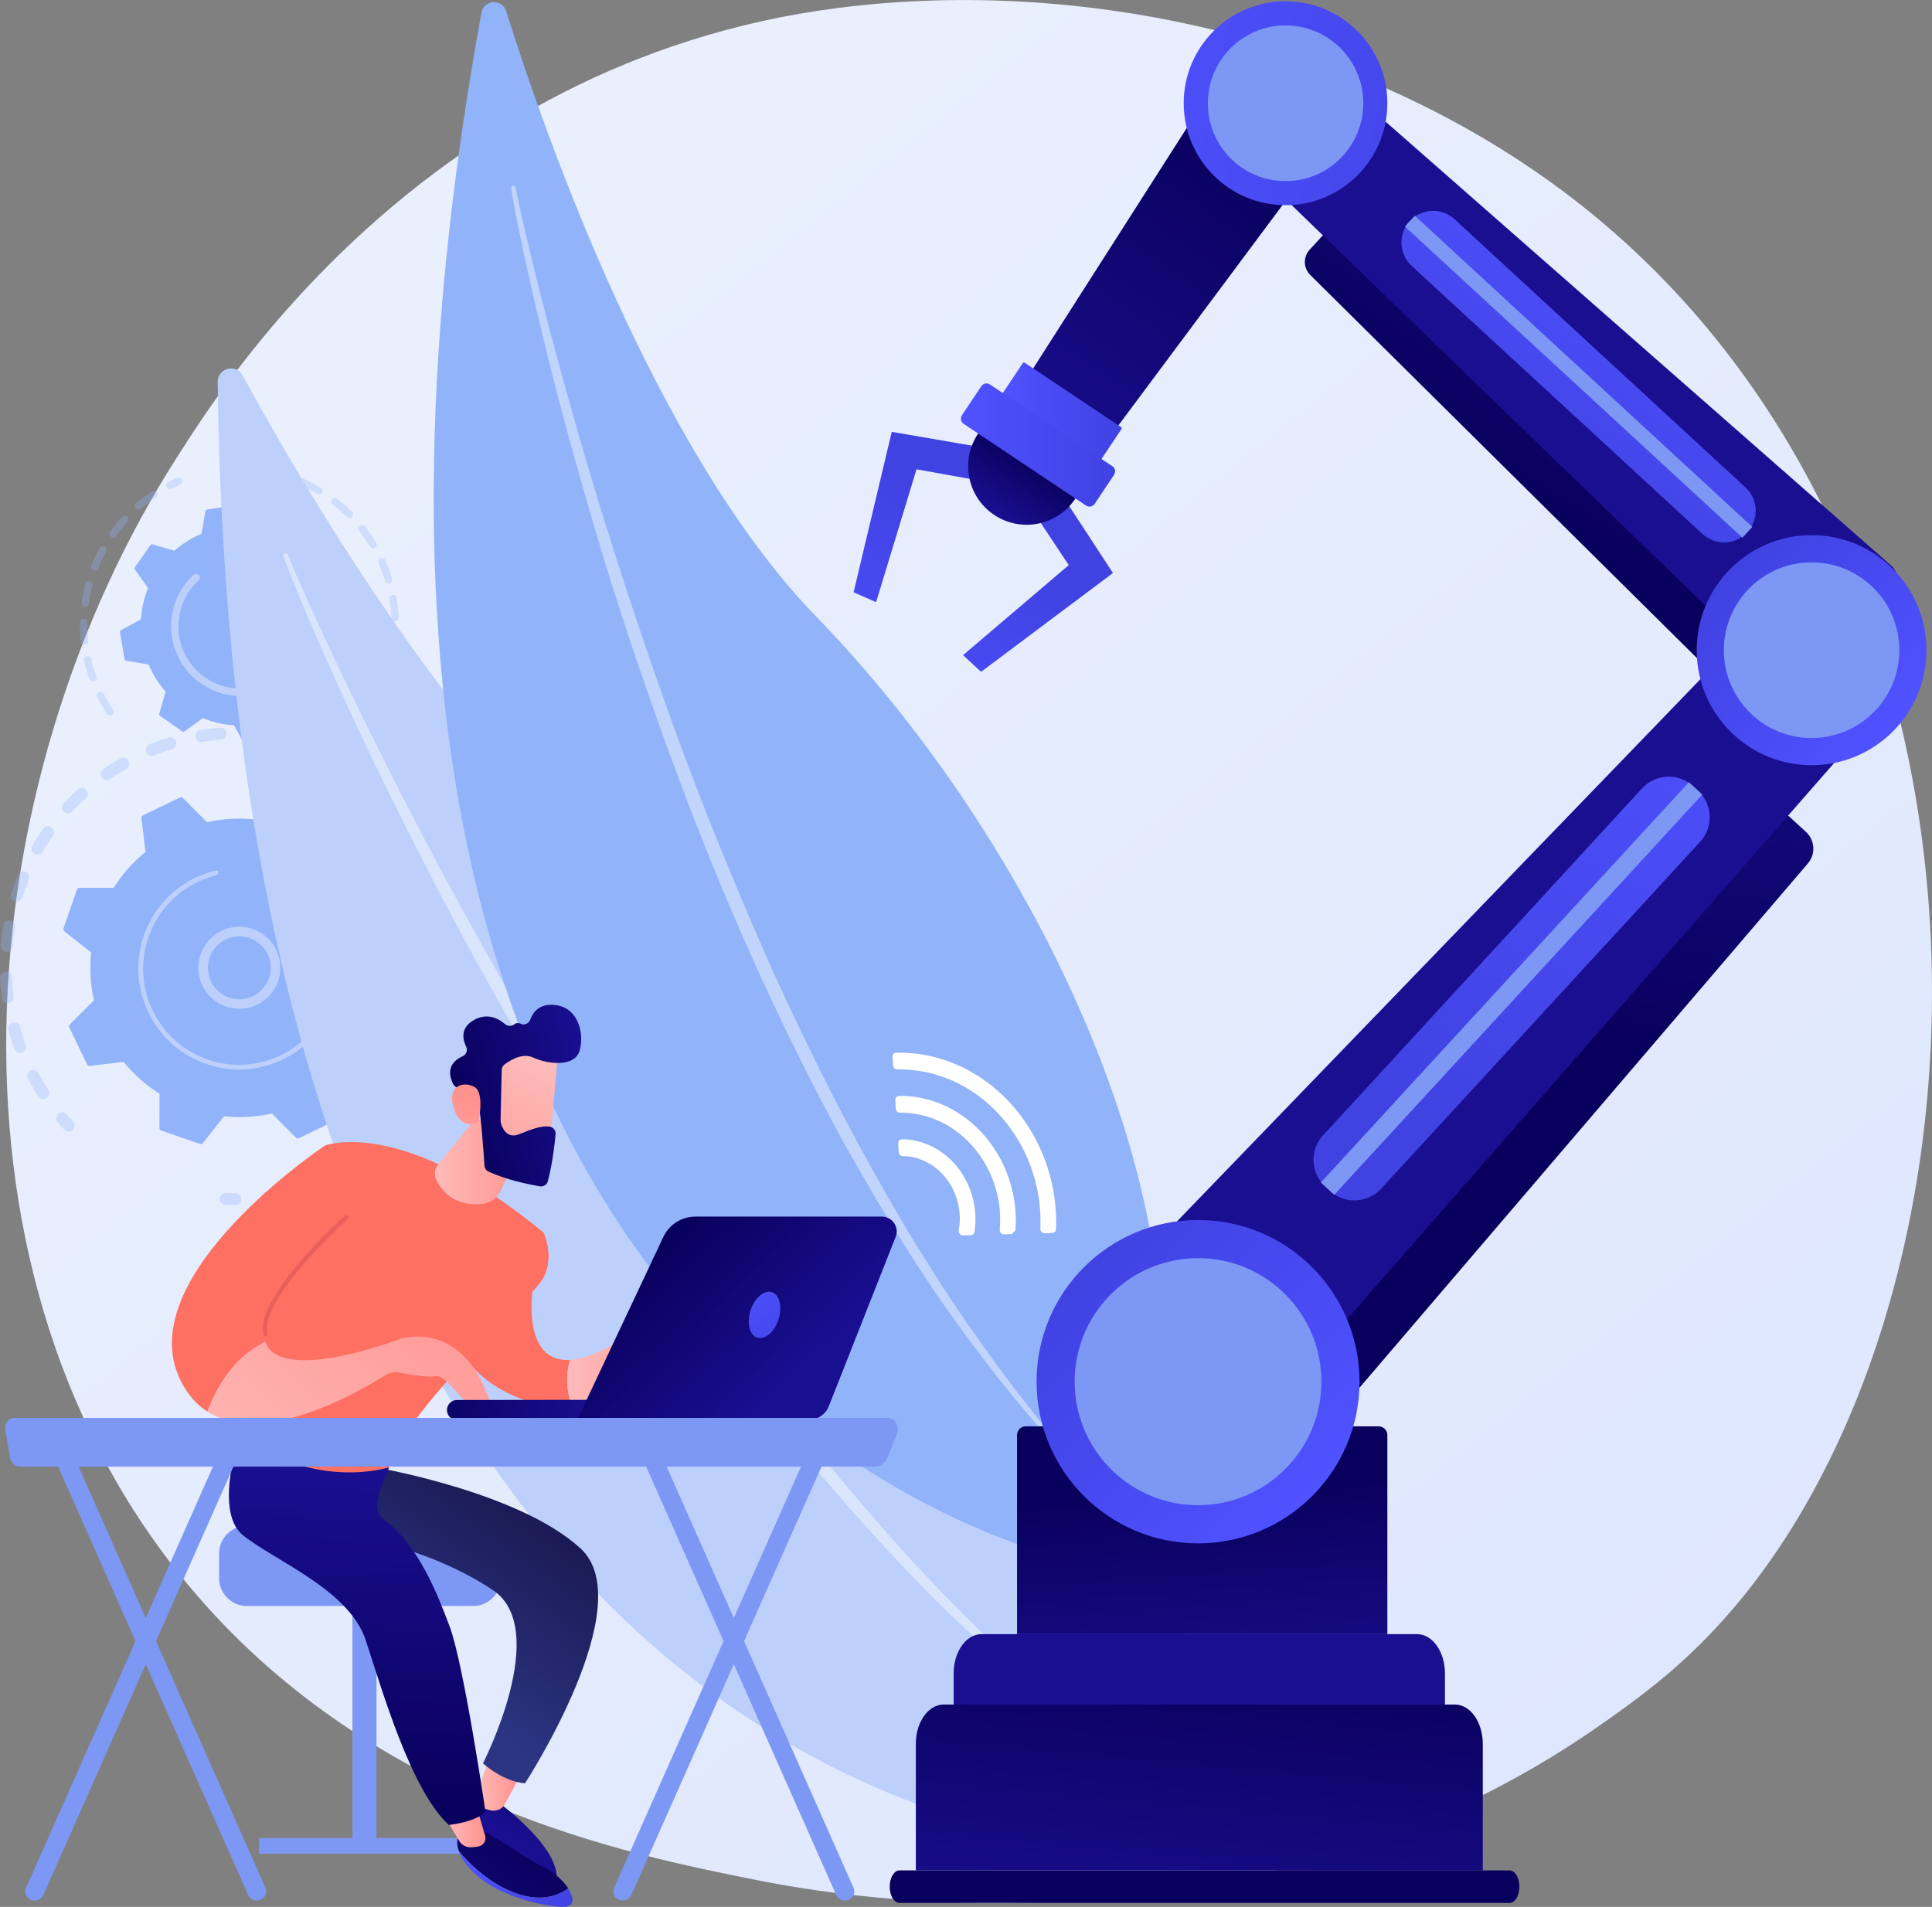 <svg width="311" height="307" viewBox="0 0 311 307" fill="none" xmlns="http://www.w3.org/2000/svg">
<rect x="0" y="0" width="311" height="307" fill="#808080" stroke="none"/>
<g clip-path="url(#clip0_529_1153)">
<path d="M275.064 263.307C268.702 269.897 262.68 274.151 257.917 277.506C201.975 316.988 135.785 305.487 121.726 302.669C100.955 298.514 60.803 290.499 31.765 256.904C-12.154 206.107 -5.31 126.045 28.754 73.209C34.984 63.538 67.898 9.89 134.8 1.294C175.291 -3.914 222.484 6.59 256.668 34.757C328.41 93.887 323.307 213.343 275.064 263.307Z" fill="url(#paint0_linear_529_1153)"/>
<g opacity="0.3">
<path d="M67.57 131.802C67.986 131.55 68.533 131.637 68.84 132.032C69.508 132.898 70.143 133.797 70.723 134.718C71.008 135.168 70.877 135.76 70.439 136.045L70.428 136.056C69.979 136.33 69.398 136.199 69.114 135.76C68.555 134.883 67.953 134.028 67.318 133.205C66.99 132.789 67.077 132.175 67.493 131.857C67.515 131.835 67.537 131.813 67.57 131.802ZM71.906 138.984C71.939 138.962 71.972 138.951 72.004 138.929C72.486 138.709 73.055 138.918 73.285 139.4C73.745 140.387 74.161 141.418 74.534 142.437C74.72 142.942 74.457 143.49 73.953 143.676C73.45 143.863 72.902 143.6 72.716 143.095C72.366 142.119 71.961 141.155 71.523 140.212C71.337 139.762 71.501 139.236 71.906 138.984ZM74.567 146.944C74.654 146.889 74.764 146.845 74.873 146.823C75.388 146.713 75.902 147.042 76.012 147.569C76.242 148.632 76.417 149.729 76.559 150.814C76.625 151.34 76.253 151.823 75.727 151.889C75.202 151.954 74.72 151.582 74.654 151.055C74.523 150.025 74.359 148.994 74.139 147.974C74.041 147.558 74.227 147.152 74.567 146.944ZM75.377 155.298C75.53 155.211 75.705 155.156 75.891 155.156C76.428 155.167 76.844 155.605 76.833 156.132C76.811 157.228 76.746 158.325 76.636 159.41C76.581 159.936 76.111 160.32 75.585 160.276C75.059 160.221 74.676 159.75 74.72 159.224C74.829 158.193 74.884 157.14 74.906 156.11C74.917 155.77 75.103 155.463 75.377 155.298ZM74.304 163.631C74.512 163.5 74.775 163.456 75.037 163.511C75.552 163.642 75.87 164.158 75.738 164.673C75.475 165.725 75.169 166.789 74.829 167.831C74.665 168.335 74.118 168.609 73.614 168.434C73.11 168.269 72.837 167.721 73.012 167.217C73.34 166.23 73.636 165.221 73.877 164.223C73.931 163.96 74.096 163.752 74.304 163.631ZM71.413 171.515C71.687 171.35 72.037 171.317 72.344 171.471C72.815 171.712 73.012 172.282 72.771 172.765C72.289 173.74 71.752 174.705 71.183 175.637C70.909 176.087 70.318 176.24 69.858 175.955C69.409 175.681 69.256 175.089 69.541 174.628C70.077 173.74 70.592 172.819 71.052 171.898C71.139 171.734 71.271 171.602 71.413 171.515ZM42.583 191.963C42.692 191.897 42.824 191.842 42.966 191.831C43.995 191.7 45.025 191.524 46.043 191.305C46.558 191.196 47.072 191.524 47.182 192.04C47.291 192.555 46.963 193.07 46.448 193.18C45.386 193.41 44.291 193.597 43.207 193.728C42.681 193.794 42.2 193.421 42.134 192.895C42.079 192.522 42.265 192.16 42.583 191.963ZM66.858 178.554C67.198 178.345 67.647 178.367 67.975 178.63C68.391 178.97 68.446 179.573 68.106 179.99C67.416 180.834 66.683 181.657 65.916 182.435C65.544 182.819 64.931 182.819 64.559 182.457C64.175 182.084 64.175 181.47 64.537 181.097C65.26 180.352 65.96 179.573 66.617 178.773C66.694 178.674 66.77 178.608 66.858 178.554ZM50.729 189.989C50.784 189.957 50.839 189.924 50.905 189.902C51.879 189.551 52.843 189.145 53.784 188.707C54.266 188.487 54.836 188.696 55.065 189.178C55.284 189.66 55.087 190.231 54.595 190.461C53.609 190.921 52.591 191.349 51.562 191.722C51.058 191.908 50.51 191.645 50.324 191.152C50.171 190.702 50.346 190.22 50.729 189.989ZM60.847 184.398C61.263 184.145 61.81 184.233 62.117 184.628C62.445 185.045 62.369 185.659 61.942 185.976C61.077 186.645 60.179 187.281 59.259 187.873C59.248 187.873 59.248 187.884 59.237 187.884C58.788 188.158 58.208 188.027 57.923 187.588C57.639 187.139 57.759 186.547 58.208 186.262C59.084 185.702 59.938 185.088 60.748 184.463C60.792 184.431 60.814 184.409 60.847 184.398Z" fill="#91B3FA"/>
<path d="M35.827 192.204C35.991 192.106 36.177 192.051 36.385 192.062C36.878 192.095 37.382 192.106 37.886 192.117C38.422 192.127 38.838 192.566 38.838 193.092C38.827 193.63 38.389 194.046 37.864 194.046C37.338 194.035 36.812 194.024 36.287 193.991C35.761 193.959 35.345 193.509 35.378 192.972C35.389 192.643 35.564 192.358 35.827 192.204Z" fill="#91B3FA"/>
</g>
<g opacity="0.3">
<path d="M9.504 179.222C9.898 178.981 10.424 179.047 10.741 179.42C11.07 179.793 11.398 180.176 11.738 180.538C12.099 180.922 12.077 181.536 11.694 181.898C11.3 182.26 10.698 182.238 10.336 181.854C9.975 181.47 9.625 181.075 9.285 180.681C8.935 180.275 8.989 179.672 9.384 179.321C9.417 179.288 9.46 179.255 9.504 179.222Z" fill="#91B3FA"/>
<path d="M18.22 122.789C18.592 122.559 18.976 122.329 19.37 122.11C19.83 121.846 20.421 122.011 20.684 122.471C20.947 122.932 20.782 123.524 20.322 123.787C19.424 124.302 18.559 124.84 17.716 125.421C17.278 125.717 16.676 125.607 16.381 125.169C16.085 124.73 16.194 124.127 16.632 123.831C17.158 123.469 17.683 123.118 18.22 122.789ZM23.947 119.895C23.991 119.862 24.045 119.84 24.089 119.818C25.085 119.412 26.115 119.05 27.133 118.743C27.637 118.59 28.184 118.875 28.337 119.379C28.491 119.884 28.206 120.432 27.702 120.585C26.728 120.882 25.753 121.232 24.812 121.616C24.319 121.813 23.761 121.572 23.564 121.079C23.388 120.629 23.552 120.136 23.947 119.895ZM12.669 126.967C13.052 126.725 13.566 126.791 13.884 127.142C14.245 127.537 14.213 128.151 13.818 128.502C13.063 129.181 12.329 129.916 11.639 130.662C11.278 131.056 10.665 131.078 10.282 130.716C9.887 130.355 9.866 129.741 10.227 129.357C10.96 128.567 11.727 127.8 12.526 127.087C12.57 127.032 12.614 127 12.669 126.967ZM31.896 117.68C32.006 117.614 32.115 117.57 32.246 117.548C33.309 117.373 34.382 117.252 35.455 117.165C35.98 117.121 36.451 117.526 36.484 118.053C36.528 118.579 36.133 119.05 35.597 119.083C34.579 119.16 33.56 119.281 32.553 119.445C32.028 119.533 31.535 119.171 31.447 118.645C31.392 118.25 31.578 117.877 31.896 117.68ZM7.216 133.162C7.533 132.964 7.949 132.964 8.278 133.194C8.716 133.501 8.814 134.104 8.519 134.532C7.938 135.365 7.38 136.232 6.865 137.12C6.603 137.58 6.011 137.734 5.551 137.47C5.092 137.207 4.938 136.615 5.201 136.155C5.738 135.223 6.329 134.313 6.942 133.436C7.008 133.315 7.106 133.227 7.216 133.162ZM3.252 140.409C3.504 140.255 3.832 140.212 4.128 140.343C4.621 140.551 4.851 141.111 4.654 141.604C4.27 142.547 3.909 143.523 3.602 144.488C3.438 144.992 2.902 145.277 2.398 145.113C1.894 144.948 1.61 144.411 1.774 143.907C2.102 142.887 2.475 141.867 2.88 140.869C2.956 140.661 3.088 140.508 3.252 140.409ZM0.964 148.336C1.161 148.215 1.391 148.161 1.632 148.205C2.157 148.292 2.507 148.797 2.42 149.323C2.245 150.332 2.113 151.351 2.026 152.371C1.982 152.897 1.511 153.292 0.985 153.248C0.46 153.204 0.066 152.733 0.11 152.206C0.208 151.143 0.339 150.057 0.526 149.005C0.569 148.709 0.734 148.479 0.964 148.336ZM0.46 156.581C0.591 156.494 0.745 156.45 0.92 156.439C1.445 156.417 1.905 156.822 1.927 157.349C1.982 158.368 2.07 159.399 2.201 160.408C2.267 160.934 1.905 161.416 1.38 161.493C0.854 161.559 0.372 161.197 0.296 160.671C0.153 159.607 0.055 158.522 3.45345e-05 157.447C-0.022 157.086 0.164 156.768 0.46 156.581ZM1.774 164.75C1.851 164.706 1.927 164.662 2.026 164.64C2.54 164.497 3.066 164.793 3.208 165.309C3.482 166.285 3.8 167.271 4.15 168.225C4.336 168.73 4.084 169.278 3.581 169.464C3.077 169.651 2.529 169.398 2.343 168.894C1.971 167.885 1.632 166.855 1.347 165.824C1.237 165.397 1.413 164.969 1.774 164.75ZM4.84 172.414C4.862 172.403 4.873 172.392 4.894 172.381C5.365 172.129 5.946 172.304 6.197 172.775C6.548 173.433 6.931 174.102 7.325 174.738C7.468 174.968 7.61 175.199 7.763 175.429C8.048 175.878 7.928 176.47 7.479 176.766C7.03 177.063 6.438 176.931 6.154 176.481C6 176.24 5.847 175.999 5.694 175.758C5.278 175.089 4.884 174.387 4.511 173.696C4.259 173.236 4.413 172.677 4.84 172.414Z" fill="#91B3FA"/>
<path d="M40.163 117.263C40.327 117.165 40.524 117.11 40.721 117.121C41.236 117.154 41.773 117.198 42.298 117.252C42.824 117.307 43.207 117.779 43.152 118.305C43.097 118.831 42.627 119.215 42.101 119.16C41.608 119.105 41.105 119.072 40.612 119.04C40.086 119.007 39.681 118.546 39.714 118.02C39.725 117.702 39.9 117.428 40.163 117.263Z" fill="#91B3FA"/>
</g>
<path d="M44.904 127.471C44.718 127.405 44.521 127.471 44.401 127.614L41.017 131.923C38.477 131.66 35.871 131.791 33.309 132.372L29.454 128.491C29.323 128.359 29.115 128.315 28.94 128.403L23.027 131.265C22.852 131.353 22.753 131.528 22.775 131.725L23.421 137.164C21.374 138.819 19.654 140.782 18.286 142.942L12.811 142.931C12.614 142.931 12.45 143.051 12.384 143.238L10.227 149.444C10.161 149.63 10.227 149.827 10.369 149.948L14.672 153.336C14.41 155.88 14.541 158.489 15.121 161.055L11.245 164.914C11.114 165.046 11.07 165.254 11.158 165.43L14.015 171.35C14.103 171.526 14.278 171.624 14.475 171.602L19.906 170.956C21.56 173.006 23.52 174.727 25.677 176.098L25.666 181.58C25.666 181.777 25.786 181.942 25.972 182.008L32.17 184.167C32.356 184.233 32.553 184.167 32.674 184.025L36.057 179.716C38.597 179.979 41.203 179.848 43.766 179.266L47.62 183.148C47.751 183.279 47.959 183.323 48.134 183.236L54.047 180.374C54.222 180.286 54.321 180.111 54.299 179.913L53.653 174.475C55.7 172.819 57.419 170.857 58.788 168.697L64.263 168.708C64.46 168.708 64.624 168.587 64.69 168.401L66.847 162.195C66.913 162.009 66.847 161.811 66.705 161.691L62.402 158.303C62.664 155.759 62.533 153.15 61.953 150.584L65.829 146.724C65.96 146.593 66.004 146.385 65.916 146.209L63.059 140.288C62.971 140.113 62.796 140.014 62.599 140.036L57.168 140.683C55.514 138.633 53.554 136.911 51.397 135.541L51.408 130.059C51.408 129.861 51.288 129.697 51.102 129.631L44.904 127.471Z" fill="#91B3FA"/>
<path d="M35.083 150.178C37.82 148.49 41.466 149.027 43.59 151.56C45.934 154.356 45.561 158.533 42.769 160.868C41.422 162.009 39.703 162.546 37.951 162.392C36.199 162.239 34.601 161.406 33.473 160.057C31.13 157.261 31.502 153.084 34.294 150.748C34.546 150.54 34.809 150.354 35.083 150.178ZM41.17 160.134C41.379 160.002 41.587 159.86 41.784 159.695C43.919 157.897 44.203 154.696 42.408 152.557C40.612 150.419 37.415 150.134 35.28 151.933C33.145 153.731 32.86 156.932 34.656 159.07C35.52 160.112 36.747 160.748 38.094 160.857C39.189 160.956 40.262 160.704 41.17 160.134Z" fill="#BDD0FB"/>
<path d="M29.969 142.119C30.44 141.834 30.933 141.56 31.436 141.319C31.59 141.242 31.754 141.166 31.918 141.1C32.717 140.749 33.539 140.453 34.371 140.234C34.382 140.234 34.393 140.223 34.404 140.223C34.437 140.212 34.469 140.201 34.502 140.201C34.568 140.19 34.634 140.168 34.688 140.157C34.853 140.113 35.017 140.19 35.104 140.332C35.126 140.365 35.137 140.398 35.148 140.442C35.203 140.65 35.072 140.859 34.864 140.902C33.801 141.166 32.761 141.538 31.765 142.021C26.837 144.411 23.739 149.093 23.148 154.169C22.819 156.998 23.257 159.947 24.582 162.688C24.812 163.171 25.075 163.631 25.348 164.081C27.21 167.107 30.024 169.377 33.418 170.561C37.316 171.92 41.51 171.679 45.233 169.87C52.908 166.153 56.127 156.877 52.416 149.191C52.186 148.72 51.934 148.259 51.66 147.81C50.478 145.88 48.879 144.236 46.985 142.986C46.941 142.953 46.897 142.909 46.864 142.865C46.788 142.744 46.788 142.58 46.875 142.448C46.996 142.273 47.225 142.218 47.412 142.339C49.404 143.643 51.08 145.376 52.317 147.404C52.602 147.876 52.865 148.358 53.105 148.852C57.004 156.921 53.62 166.658 45.561 170.561C41.663 172.447 37.251 172.71 33.166 171.284C29.597 170.045 26.64 167.655 24.691 164.476C24.407 164.004 24.133 163.511 23.892 163.006C22.009 159.103 21.746 154.685 23.169 150.584C24.407 147.042 26.794 144.071 29.969 142.119Z" fill="#BDD0FB"/>
<g opacity="0.3">
<path d="M43.765 75.862C43.897 75.643 44.16 75.511 44.422 75.577C44.915 75.698 45.408 75.829 45.89 75.972C46.207 76.07 46.382 76.399 46.284 76.717C46.196 77.035 45.857 77.211 45.539 77.112C45.079 76.969 44.608 76.849 44.138 76.739C43.82 76.662 43.623 76.345 43.7 76.027C43.721 75.972 43.743 75.917 43.765 75.862Z" fill="#91B3FA"/>
<path d="M48.102 77.32C48.255 77.057 48.572 76.948 48.857 77.068C49.656 77.419 50.434 77.814 51.189 78.241C51.353 78.329 51.507 78.428 51.66 78.515C51.945 78.68 52.01 79.064 51.868 79.327C51.704 79.612 51.332 79.7 51.058 79.535C50.904 79.447 50.751 79.36 50.598 79.272C49.875 78.866 49.131 78.483 48.364 78.154C48.069 78.022 47.926 77.671 48.058 77.364C48.08 77.353 48.09 77.331 48.102 77.32ZM53.401 80.478C53.412 80.456 53.434 80.434 53.445 80.401C53.642 80.138 54.014 80.094 54.277 80.292C55.109 80.939 55.908 81.64 56.653 82.386C56.883 82.616 56.883 83 56.653 83.23C56.423 83.46 56.051 83.46 55.81 83.23C55.098 82.528 54.332 81.849 53.543 81.235C53.324 81.059 53.259 80.73 53.401 80.478ZM57.781 84.842C57.814 84.776 57.868 84.721 57.934 84.666C58.197 84.469 58.569 84.513 58.766 84.765C59.412 85.598 60.015 86.475 60.562 87.375C60.726 87.66 60.639 88.022 60.354 88.186C60.069 88.35 59.708 88.263 59.544 87.978C59.029 87.111 58.449 86.278 57.836 85.489C57.682 85.302 57.671 85.039 57.781 84.842ZM60.956 90.138C61.022 90.028 61.109 89.94 61.23 89.885C61.526 89.754 61.887 89.885 62.018 90.192C62.445 91.157 62.818 92.155 63.113 93.164C63.212 93.482 63.026 93.811 62.719 93.909C62.402 94.008 62.073 93.822 61.974 93.515C61.69 92.55 61.328 91.596 60.923 90.686C60.847 90.488 60.869 90.291 60.956 90.138ZM62.741 96.058C62.829 95.905 62.971 95.795 63.157 95.762C63.486 95.707 63.792 95.927 63.847 96.245C64.022 97.286 64.142 98.339 64.197 99.391C64.219 99.72 63.956 99.995 63.628 100.016C63.299 100.027 63.026 99.775 63.004 99.446C62.96 98.448 62.84 97.429 62.675 96.442C62.653 96.311 62.675 96.168 62.741 96.058ZM63.037 102.22C63.146 102.023 63.365 101.902 63.595 101.924C63.924 101.946 64.164 102.231 64.142 102.56C64.066 103.613 63.924 104.665 63.715 105.696C63.65 106.014 63.332 106.222 63.015 106.156C62.697 106.091 62.489 105.773 62.555 105.455C62.752 104.468 62.894 103.47 62.971 102.461C62.971 102.385 62.993 102.297 63.037 102.22ZM61.821 108.273C61.964 108.031 62.248 107.911 62.522 107.998C62.829 108.108 63.004 108.437 62.894 108.755C62.566 109.753 62.161 110.739 61.712 111.693C61.569 111.989 61.219 112.11 60.923 111.978C60.628 111.836 60.507 111.485 60.639 111.189C61.077 110.279 61.46 109.336 61.767 108.393C61.788 108.349 61.799 108.305 61.821 108.273ZM57.332 116.353C57.354 116.32 57.365 116.298 57.387 116.265C57.934 115.597 58.471 114.884 58.953 114.149C59.029 114.04 59.095 113.93 59.172 113.82C59.347 113.546 59.719 113.459 59.993 113.634C60.266 113.809 60.354 114.182 60.179 114.456C60.102 114.577 60.026 114.687 59.949 114.807C59.445 115.575 58.887 116.32 58.306 117.022C58.098 117.274 57.726 117.307 57.474 117.099C57.244 116.912 57.19 116.594 57.332 116.353Z" fill="#91B3FA"/>
</g>
<g opacity="0.3">
<path d="M16.052 88.23C16.216 87.945 16.567 87.846 16.851 88C17.136 88.153 17.245 88.515 17.081 88.811C16.599 89.677 16.172 90.576 15.811 91.497C15.691 91.804 15.34 91.947 15.034 91.826C14.727 91.706 14.585 91.355 14.705 91.048C15.099 90.094 15.548 89.14 16.052 88.23ZM17.672 85.653C17.683 85.631 17.694 85.62 17.705 85.599C18.308 84.754 18.976 83.943 19.665 83.186C19.884 82.945 20.267 82.923 20.508 83.153C20.749 83.373 20.76 83.757 20.541 83.998C19.873 84.721 19.238 85.5 18.669 86.3C18.483 86.563 18.11 86.629 17.837 86.432C17.596 86.256 17.53 85.916 17.672 85.653ZM13.785 93.865C13.917 93.635 14.191 93.515 14.453 93.581C14.771 93.668 14.957 93.986 14.88 94.304C14.629 95.258 14.431 96.245 14.3 97.221C14.256 97.549 13.95 97.769 13.632 97.725C13.304 97.681 13.085 97.374 13.128 97.056C13.271 96.037 13.479 95.006 13.742 93.997C13.742 93.964 13.764 93.909 13.785 93.865ZM21.79 81.18C21.822 81.125 21.866 81.07 21.921 81.015C22.709 80.347 23.552 79.711 24.407 79.141C24.68 78.954 25.052 79.031 25.228 79.305C25.403 79.579 25.326 79.952 25.063 80.127C24.242 80.675 23.443 81.268 22.687 81.915C22.436 82.123 22.063 82.101 21.844 81.849C21.68 81.662 21.669 81.388 21.79 81.18ZM12.953 99.885C13.052 99.698 13.26 99.578 13.479 99.578C13.807 99.578 14.07 99.852 14.059 100.181C14.048 101.168 14.092 102.165 14.191 103.152C14.223 103.481 13.993 103.777 13.665 103.81C13.336 103.843 13.041 103.613 13.008 103.284C12.899 102.253 12.855 101.212 12.866 100.17C12.877 100.071 12.909 99.973 12.953 99.885ZM13.588 105.926C13.665 105.784 13.807 105.674 13.972 105.641C14.289 105.564 14.607 105.773 14.683 106.091C14.902 107.056 15.187 108.02 15.515 108.941C15.625 109.248 15.472 109.588 15.154 109.698C14.848 109.808 14.508 109.654 14.399 109.336C14.048 108.36 13.753 107.352 13.523 106.343C13.49 106.211 13.523 106.058 13.588 105.926ZM15.647 111.65C15.702 111.551 15.789 111.463 15.899 111.408C16.194 111.255 16.545 111.375 16.698 111.672C17.147 112.56 17.651 113.415 18.198 114.237C18.384 114.511 18.308 114.884 18.034 115.059C17.76 115.246 17.388 115.169 17.213 114.895C16.643 114.04 16.107 113.13 15.647 112.198C15.537 112.022 15.559 111.814 15.647 111.65Z" fill="#91B3FA"/>
<path d="M26.881 77.825C26.936 77.726 27.023 77.638 27.133 77.584C27.593 77.353 28.053 77.145 28.513 76.948C28.819 76.816 29.159 76.959 29.29 77.266C29.421 77.573 29.279 77.912 28.973 78.044C28.535 78.231 28.086 78.439 27.659 78.647C27.363 78.79 27.012 78.669 26.859 78.373C26.772 78.198 26.783 77.989 26.881 77.825Z" fill="#91B3FA"/>
</g>
<path d="M33.309 82.046C33.177 82.068 33.079 82.166 33.057 82.298L32.454 85.916C30.878 86.585 29.399 87.506 28.075 88.668L24.56 87.638C24.439 87.605 24.308 87.649 24.231 87.747L21.702 91.333C21.625 91.442 21.625 91.574 21.702 91.683L23.837 94.666C23.169 96.299 22.797 97.999 22.687 99.709L19.468 101.464C19.359 101.529 19.293 101.65 19.315 101.782L20.049 106.124C20.07 106.255 20.169 106.354 20.3 106.376L23.914 106.979C24.582 108.558 25.502 110.038 26.662 111.364L25.633 114.884C25.6 115.005 25.644 115.136 25.742 115.213L29.323 117.757C29.432 117.833 29.564 117.833 29.673 117.757L32.651 115.619C34.283 116.287 35.98 116.66 37.688 116.77L39.44 119.993C39.506 120.103 39.626 120.169 39.758 120.147L44.094 119.412C44.225 119.39 44.324 119.292 44.346 119.16L44.948 115.542C46.525 114.873 48.003 113.952 49.328 112.79L52.843 113.82C52.963 113.853 53.094 113.809 53.171 113.711L55.711 110.125C55.788 110.016 55.788 109.884 55.711 109.775L53.576 106.792C54.244 105.159 54.616 103.459 54.726 101.749L57.945 99.995C58.054 99.929 58.12 99.808 58.098 99.677L57.365 95.335C57.343 95.203 57.244 95.104 57.113 95.082L53.499 94.479C52.832 92.901 51.912 91.42 50.751 90.094L51.78 86.574C51.813 86.454 51.77 86.322 51.671 86.245L48.09 83.701C47.981 83.625 47.849 83.625 47.74 83.701L44.762 85.84C43.13 85.171 41.433 84.798 39.725 84.688L37.973 81.465C37.907 81.355 37.787 81.289 37.656 81.311L33.309 82.046Z" fill="#91B3FA"/>
<path opacity="0.56" d="M34.809 98.492C35.279 97.659 36.002 97.001 36.9 96.606C37.995 96.124 39.221 96.091 40.338 96.53C42.648 97.429 43.798 100.038 42.9 102.352C42.002 104.665 39.396 105.816 37.086 104.917C35.969 104.479 35.082 103.635 34.6 102.538C34.119 101.442 34.086 100.214 34.524 99.095C34.6 98.887 34.699 98.69 34.809 98.492ZM41.586 102.363C41.663 102.22 41.74 102.078 41.794 101.924C42.451 100.225 41.608 98.295 39.911 97.637C39.09 97.319 38.192 97.341 37.382 97.692C36.571 98.054 35.958 98.701 35.63 99.523C35.312 100.345 35.334 101.244 35.684 102.056C36.046 102.867 36.692 103.492 37.513 103.81C39.057 104.413 40.787 103.766 41.586 102.363Z" fill="#91B3FA"/>
<path d="M28.994 95.291C29.18 94.962 29.389 94.644 29.608 94.326C30.046 93.701 30.549 93.12 31.108 92.605C31.13 92.583 31.162 92.561 31.184 92.539C31.381 92.363 31.655 92.331 31.874 92.462C31.929 92.495 31.973 92.528 32.016 92.583C32.235 92.824 32.224 93.197 31.984 93.427C31.458 93.909 30.987 94.447 30.571 95.028C30.549 95.061 30.527 95.094 30.505 95.126C29.542 96.508 28.962 98.087 28.786 99.72C28.688 100.609 28.71 101.519 28.852 102.418C28.852 102.429 28.852 102.429 28.852 102.44C28.852 102.461 28.863 102.483 28.863 102.505C29.312 105.148 30.757 107.45 32.936 108.996C33.221 109.194 33.506 109.38 33.801 109.555C35.794 110.685 38.104 111.101 40.404 110.707C43.043 110.257 45.342 108.81 46.886 106.628C48.43 104.446 49.043 101.793 48.594 99.15C48.145 96.508 46.7 94.205 44.521 92.659C44.247 92.462 43.962 92.276 43.667 92.111C42.397 91.388 40.973 90.949 39.517 90.839C39.429 90.828 39.342 90.806 39.265 90.763C39.068 90.653 38.947 90.434 38.969 90.203C38.991 89.874 39.276 89.633 39.605 89.655C41.236 89.787 42.824 90.269 44.247 91.081C44.576 91.267 44.893 91.475 45.211 91.695C47.652 93.427 49.273 96.004 49.766 98.964C50.269 101.913 49.59 104.885 47.86 107.33C46.13 109.775 43.557 111.397 40.601 111.891C38.039 112.329 35.455 111.869 33.221 110.597C32.892 110.411 32.564 110.202 32.246 109.983C27.527 106.606 26.191 100.225 28.994 95.291Z" fill="#BDD0FB"/>
<path d="M35.039 61.499C35.017 59.262 37.995 58.484 39.068 60.446C49.361 79.414 77.906 128.293 109.737 150.419C161.561 186.448 205.994 254.032 188.157 298.371C188.157 298.371 37.962 304.752 35.039 61.499Z" fill="#BDD0FB"/>
<path opacity="0.43" d="M45.616 89.501C45.813 90.148 46.032 90.675 46.251 91.245L46.908 92.911L48.255 96.234C49.163 98.437 50.116 100.63 51.069 102.823C52.985 107.198 54.945 111.54 56.949 115.871C60.978 124.521 65.237 133.074 69.617 141.549C73.997 150.035 78.607 158.401 83.392 166.657C88.188 174.913 93.104 183.104 98.283 191.129C108.609 207.203 119.821 222.718 132.074 237.388C138.282 244.657 144.676 251.762 151.476 258.483C158.32 265.149 165.448 271.531 173.014 277.364C173.178 277.495 173.419 277.462 173.539 277.298C173.66 277.133 173.638 276.903 173.485 276.782C166.181 270.686 159.217 264.195 152.593 257.387C145.947 250.589 139.694 243.418 133.639 236.094C127.584 228.759 121.836 221.193 116.251 213.486C110.667 205.778 105.411 197.851 100.199 189.89C89.841 173.926 80.337 157.414 71.293 140.661C66.792 132.273 62.456 123.787 58.274 115.235C56.171 110.959 54.113 106.661 52.109 102.352L49.153 95.85L47.707 92.582L47.007 90.949C46.788 90.412 46.536 89.83 46.361 89.348L46.328 89.271C46.262 89.074 46.043 88.975 45.846 89.052C45.66 89.107 45.561 89.315 45.616 89.501Z" fill="white"/>
<path d="M77.501 2.039C77.884 -0.066 80.83 -0.252 81.476 1.787C87.673 21.49 105.532 72.627 131.373 99.249C173.441 142.602 202.797 214.22 177.93 252.573C177.919 252.584 35.718 230.996 77.501 2.039Z" fill="#91B3FA"/>
<path opacity="0.43" d="M82.297 30.283C82.363 30.93 82.472 31.456 82.571 32.038L82.877 33.726L83.534 37.092C83.983 39.329 84.476 41.566 84.969 43.791C85.965 48.254 87.005 52.694 88.1 57.124C90.29 65.994 92.732 74.798 95.294 83.559C97.845 92.33 100.648 101.025 103.627 109.665C106.616 118.294 109.737 126.89 113.131 135.376C119.887 152.36 127.573 168.993 136.399 185.011C140.899 192.971 145.607 200.822 150.754 208.387C155.955 215.909 161.484 223.211 167.517 230.075C167.649 230.228 167.879 230.239 168.032 230.107C168.185 229.976 168.196 229.757 168.076 229.603C162.338 222.531 156.984 215.163 152.013 207.554C147.009 199.956 142.465 192.072 138.118 184.079C133.782 176.086 129.763 167.918 125.931 159.662C122.099 151.406 118.617 142.996 115.179 134.565C108.368 117.669 102.477 100.422 97.046 83.032C94.353 74.327 91.834 65.566 89.469 56.773C88.275 52.376 87.126 47.969 86.042 43.539L84.454 36.895L83.699 33.562L83.337 31.895C83.228 31.347 83.096 30.755 83.02 30.272L83.009 30.196C82.976 29.998 82.79 29.867 82.593 29.889C82.418 29.91 82.286 30.086 82.297 30.283Z" fill="white"/>
<path d="M144.808 301.123H242.992C243.868 301.123 244.58 302.296 244.58 303.744C244.58 305.191 243.868 306.364 242.992 306.364H144.808C143.932 306.364 143.22 305.191 143.22 303.744C143.22 302.296 143.932 301.123 144.808 301.123Z" fill="url(#paint1_linear_529_1153)"/>
<path d="M151.914 274.425H234.2C236.686 274.425 238.689 277.265 238.689 280.774V301.123H147.425V280.774C147.414 277.265 149.429 274.425 151.914 274.425Z" fill="url(#paint2_linear_529_1153)"/>
<path d="M158.002 263.088H228.112C230.598 263.088 232.601 265.928 232.601 269.437V274.425H153.513V269.437C153.502 265.928 155.517 263.088 158.002 263.088Z" fill="url(#paint3_linear_529_1153)"/>
<path d="M163.729 263.088H223.327V231.029C223.327 230.261 222.703 229.636 221.937 229.636H165.108C164.342 229.636 163.718 230.261 163.718 231.029V263.088H163.729Z" fill="url(#paint4_linear_529_1153)"/>
<path d="M290.722 133.94C292.178 135.277 292.298 137.536 291.006 139.027L209.454 234.395C208.107 235.952 205.742 236.083 204.22 234.691L197.278 228.298L287.097 130.618L290.722 133.94Z" fill="url(#paint5_linear_529_1153)"/>
<path d="M279.553 103.306C282.334 100.411 286.911 100.269 289.856 102.988L297.171 109.731C300.116 112.45 300.357 117.033 297.696 120.048L200.388 231.16L179.989 212.357C178.335 210.833 178.259 208.245 179.825 206.622L279.553 103.306Z" fill="url(#paint6_linear_529_1153)"/>
<path d="M272.567 126.583L273.334 127.285C275.699 129.466 275.852 133.161 273.673 135.53L222.32 191.382C220.141 193.75 216.451 193.904 214.086 191.722L213.319 191.02C210.954 188.838 210.801 185.143 212.98 182.775L264.333 126.923C266.512 124.554 270.202 124.401 272.567 126.583Z" fill="url(#paint7_linear_529_1153)"/>
<path d="M271.867 125.93L212.619 190.373L214.778 192.363L274.025 127.921L271.867 125.93Z" fill="#7D97F4"/>
<path d="M192.855 248.473C207.211 248.473 218.849 236.819 218.849 222.444C218.849 208.068 207.211 196.414 192.855 196.414C178.498 196.414 166.86 208.068 166.86 222.444C166.86 236.819 178.498 248.473 192.855 248.473Z" fill="url(#paint8_linear_529_1153)"/>
<path d="M206.896 236.507C214.653 228.74 214.653 216.147 206.896 208.38C199.14 200.613 186.564 200.613 178.807 208.38C171.05 216.147 171.05 228.74 178.807 236.507C186.564 244.274 199.14 244.274 206.896 236.507Z" fill="#7D97F4"/>
<path d="M291.839 109.512L286.703 115.092C285.586 116.309 283.681 116.364 282.499 115.202L210.932 44.285C209.794 43.178 209.75 41.368 210.823 40.195L213.494 37.279L291.839 109.512Z" fill="url(#paint9_linear_529_1153)"/>
<path d="M209.465 15.361L204.056 21.238C201.877 23.606 201.986 27.29 204.308 29.527L289.528 112.011L304.616 95.609C305.843 94.282 305.733 92.199 304.376 91.004L217.743 14.934C215.323 12.796 211.644 12.993 209.465 15.361Z" fill="url(#paint10_linear_529_1153)"/>
<path d="M234.145 35.294L280.977 78.472C283.046 80.379 283.177 83.614 281.272 85.686C279.367 87.758 276.137 87.89 274.067 85.982L227.236 42.805C225.167 40.897 225.035 37.663 226.94 35.59C228.846 33.518 232.076 33.387 234.145 35.294Z" fill="url(#paint11_linear_529_1153)"/>
<path d="M227.75 34.735L226.155 36.469L280.483 86.566L282.077 84.832L227.75 34.735Z" fill="#7D97F4"/>
<path d="M291.619 123.195C301.833 123.195 310.113 114.904 310.113 104.676C310.113 94.449 301.833 86.158 291.619 86.158C281.405 86.158 273.125 94.449 273.125 104.676C273.125 114.904 281.405 123.195 291.619 123.195Z" fill="url(#paint12_linear_529_1153)"/>
<path d="M301.604 114.68C307.12 109.157 307.12 100.202 301.604 94.678C296.088 89.154 287.145 89.154 281.629 94.678C276.113 100.202 276.113 109.157 281.629 114.68C287.145 120.204 296.088 120.204 301.604 114.68Z" fill="#7D97F4"/>
<path d="M161.451 75.358L166.608 78.921C168.689 80.357 171.163 80.412 172.171 79.042L209.717 28.628L195.34 18.672C194.179 17.861 192.789 17.861 192.274 18.672L159.371 70.183C158.451 71.619 159.371 73.921 161.451 75.358Z" fill="url(#paint13_linear_529_1153)"/>
<path d="M206.936 33.036C215.988 33.036 223.327 25.687 223.327 16.622C223.327 7.557 215.988 0.208 206.936 0.208C197.883 0.208 190.544 7.557 190.544 16.622C190.544 25.687 197.883 33.036 206.936 33.036Z" fill="url(#paint14_linear_529_1153)"/>
<path d="M219.45 17.058C219.688 10.14 214.281 4.34 207.373 4.101C200.465 3.863 194.672 9.277 194.434 16.194C194.196 23.111 199.603 28.912 206.511 29.15C213.419 29.389 219.212 23.975 219.45 17.058Z" fill="#7D97F4"/>
<path d="M170.945 79.689L179.157 92.254L157.926 108.163L155.024 105.476L172.04 90.982L165.59 81.256L170.945 79.689Z" fill="url(#paint15_linear_529_1153)"/>
<path d="M177.076 74.25L180.514 69.086C180.591 68.976 180.558 68.823 180.449 68.757L164.955 58.407C164.846 58.33 164.692 58.363 164.627 58.473L161.189 63.637C161.112 63.746 161.145 63.9 161.254 63.966L176.748 74.316C176.857 74.393 177 74.36 177.076 74.25Z" fill="url(#paint16_linear_529_1153)"/>
<path d="M158.32 72.068L143.549 69.525L137.406 95.356L141.03 96.946L147.534 75.555L159.009 77.616L158.32 72.068Z" fill="url(#paint17_linear_529_1153)"/>
<path d="M158.265 68.746C156.108 71.158 155.243 74.612 156.294 77.923C157.871 82.879 163.17 85.62 168.119 84.041C170.627 83.241 172.565 81.487 173.66 79.305L158.265 68.746Z" fill="url(#paint18_linear_529_1153)"/>
<path d="M161.802 63.538L159.327 61.882C158.878 61.586 158.254 61.729 157.937 62.211L154.871 66.816C154.553 67.299 154.652 67.924 155.101 68.22L174.854 81.41C175.302 81.706 175.927 81.563 176.244 81.081L179.31 76.476C179.628 75.993 179.529 75.368 179.08 75.072L176.814 73.559L161.802 63.538Z" fill="url(#paint19_linear_529_1153)"/>
<path d="M56.729 297.627H60.605L60.605 255.656H56.729L56.729 297.627Z" fill="#7D97F4"/>
<path d="M41.685 298.437H75.629V296.113C75.629 296.003 75.541 295.915 75.432 295.915H41.904C41.784 295.915 41.685 296.014 41.685 296.135V298.437Z" fill="#7D97F4"/>
<path d="M35.269 254.109C35.269 256.543 37.261 258.549 39.703 258.549H76.198C78.629 258.549 80.632 256.554 80.632 254.109V250.096C80.632 247.661 78.64 245.655 76.198 245.655H39.703C37.272 245.655 35.269 247.651 35.269 250.096V254.109Z" fill="#7D97F4"/>
<path d="M80.249 290.192C80.249 290.192 91.319 298.185 89.392 303.547C89.392 303.547 77.282 298.317 75.826 294.194C74.359 290.072 76.078 288.251 76.078 288.251L80.249 290.192Z" fill="url(#paint20_linear_529_1153)"/>
<path d="M78.585 283.504L76.778 288.745C76.504 289.534 76.778 290.433 77.479 290.883C77.829 291.102 78.311 291.31 78.979 291.464C79.91 291.672 80.873 291.245 81.322 290.4L83.49 286.322L78.585 283.504Z" fill="url(#paint21_linear_529_1153)"/>
<path d="M60.978 236.346C60.978 236.346 83.709 240.294 93.466 249.306C103.222 258.33 84.52 287.1 84.52 287.1C84.52 287.1 81.454 287.078 77.742 283.899C77.742 283.899 88.834 262.255 79.275 255.951C68.533 248.857 56.149 247.256 56.149 247.256L60.77 237.037L60.978 236.346Z" fill="url(#paint22_linear_529_1153)"/>
<path d="M87.476 300.586C85.045 299.457 78.147 294.633 76.986 294.413C75.826 294.205 73.811 295.565 73.811 295.565C73.811 295.565 73.318 296.453 73.844 297.988C75.464 299.95 79.056 303.678 83.885 305.071C87.432 306.09 89.918 305.136 91.472 304.018C90.608 302.724 89.097 301.332 87.476 300.586Z" fill="url(#paint23_linear_529_1153)"/>
<path d="M83.874 305.07C79.045 303.678 75.454 299.939 73.833 297.988C74.183 299.029 75.005 300.367 76.746 301.935C81.071 305.827 89.338 307.23 91.1 306.967C92.513 306.748 92.382 305.443 91.451 304.029C89.918 305.147 87.432 306.101 83.874 305.07Z" fill="url(#paint24_linear_529_1153)"/>
<path d="M71.742 292.155C71.763 292.823 73.143 295.126 73.942 296.42C74.326 297.034 74.993 297.406 75.716 297.406C76.176 297.406 76.702 297.363 77.183 297.231C77.906 297.023 78.3 296.255 78.092 295.542L76.526 290.192L71.742 292.155Z" fill="url(#paint25_linear_529_1153)"/>
<path d="M39.09 229.516C39.09 229.516 34.042 243.035 39.09 247.146C44.138 251.258 56.182 255.885 58.876 264.075C61.569 272.265 66.135 288.175 72.245 293.81C72.245 293.81 76.537 293.394 78.147 291.683C78.147 291.683 74.665 267.934 72.376 261.838C70.384 256.565 67.46 248.944 61.854 244.679C60.244 243.462 60.529 241.532 61.274 239.658L62.631 236.248L39.09 229.516Z" fill="url(#paint26_linear_529_1153)"/>
<path d="M91.746 218.924C83.282 219.439 85.921 205.899 86.075 205.35L73.231 214.44C73.231 214.44 73.91 221.676 84.596 225.481C87.301 226.446 89.764 226.489 91.954 226.018C91.013 223.299 91.199 220.854 91.746 218.924Z" fill="url(#paint27_linear_529_1153)"/>
<path d="M108.116 214.845C104.962 212.653 101.393 214.845 101.393 214.845C97.177 217.608 94.057 218.782 91.757 218.924C91.21 220.854 91.024 223.299 91.954 226.018C96.685 224.998 100.057 221.578 101.524 219.823C102.05 219.187 102.992 219.078 103.638 219.593C104.295 220.108 104.93 220.821 104.82 221.567C104.59 223.047 106.298 223.507 106.43 222.981C106.561 222.444 105.849 219.275 105.849 219.275C105.849 219.275 109.266 222.718 110.601 224.044C111.937 225.371 113.613 224.044 113.613 224.044C113.613 224.044 111.269 217.049 108.116 214.845Z" fill="url(#paint28_linear_529_1153)"/>
<path d="M52.273 184.441C52.273 184.441 64.591 179.508 87.509 198.454C87.509 198.454 89.425 202.423 87.334 205.953C85.242 209.484 65.347 226.698 62.61 236.237C62.61 236.237 50.751 240.096 38.499 230.952C38.499 230.941 39.583 204.385 52.273 184.441Z" fill="url(#paint29_linear_529_1153)"/>
<path d="M76.625 180.034L70.559 187.391C69.957 188.126 69.826 189.134 70.242 189.99C71.085 191.711 73.078 194.211 77.512 193.86C78.826 193.761 79.998 192.961 80.567 191.766L84.804 182.994L76.625 180.034Z" fill="url(#paint30_linear_529_1153)"/>
<path d="M42.736 215.964C41.302 210.131 55.788 197.138 55.788 197.138L52.273 184.452C52.273 184.452 21.001 205.295 28.973 222.06C30.111 224.461 31.633 226.15 33.396 227.268C35.915 220.47 39.922 217.356 42.736 215.964Z" fill="url(#paint31_linear_529_1153)"/>
<path d="M42.736 215.109C42.583 215.109 42.441 214.999 42.408 214.846C40.941 208.881 54.967 196.217 55.558 195.68C55.701 195.559 55.919 195.57 56.04 195.702C56.171 195.844 56.15 196.064 56.018 196.184C55.876 196.316 41.707 209.111 43.076 214.67C43.12 214.856 43.01 215.043 42.824 215.087C42.791 215.109 42.758 215.109 42.736 215.109Z" fill="url(#paint32_linear_529_1153)"/>
<path d="M64.668 215.459C64.668 215.459 47.499 222.137 43.306 217.115C43.021 216.775 42.835 216.391 42.736 215.964C39.922 217.367 35.904 220.481 33.385 227.268C42.419 233.046 57.846 224.055 62.018 221.402C62.708 220.963 63.529 220.81 64.329 220.974C65.938 221.303 68.719 221.797 70.219 221.567C72.409 221.227 75.563 228.978 79.121 226.588C79.132 226.588 76.078 213.113 64.668 215.459Z" fill="url(#paint33_linear_529_1153)"/>
<path d="M89.808 169.223C89.874 169.464 88.385 185.549 88.385 185.549L79.231 184.507L78.377 169.048C78.377 169.048 88.79 165.265 89.808 169.223Z" fill="url(#paint34_linear_529_1153)"/>
<path d="M80.764 172.26L80.578 180.429C80.578 180.538 80.589 180.637 80.611 180.736C80.775 181.361 81.476 183.455 83.578 182.599C85.483 181.821 87.235 181.152 88.516 181.393C89.096 181.503 89.491 182.029 89.436 182.621C89.305 184.08 88.932 187.369 88.188 190.176C88.034 190.746 87.465 191.097 86.885 190.998C85.133 190.691 81.465 189.935 78.662 188.641C78.278 188.465 78.026 188.104 77.994 187.676C77.851 185.637 77.413 179.431 77.03 177.72C76.669 176.12 74.566 175.363 73.658 175.111C73.362 175.023 73.11 174.826 72.968 174.552C72.453 173.587 71.654 171.317 74.479 170.045C75.07 169.782 75.322 169.081 75.037 168.499C74.468 167.337 74.085 165.506 76.242 164.245C78.432 162.962 80.293 164.004 81.322 164.892C81.738 165.254 82.352 165.254 82.79 164.903C83.041 164.706 83.37 164.618 83.819 164.826C84.41 165.111 85.122 164.793 85.352 164.169C85.779 162.973 86.775 161.636 89.064 161.778C93.137 162.02 94.079 166.416 93.312 169.135C92.546 171.854 88.133 171.339 85.834 170.265C84.082 169.442 82.078 170.725 81.213 171.383C80.928 171.591 80.764 171.909 80.764 172.26Z" fill="url(#paint35_linear_529_1153)"/>
<path d="M76.986 180.692C76.986 180.692 78.125 175.9 76.307 174.957C74.49 174.014 72.048 174.87 72.968 178.159C74.118 182.238 76.986 180.692 76.986 180.692Z" fill="url(#paint36_linear_529_1153)"/>
<path d="M73.471 228.616C73.504 228.616 73.526 228.616 73.559 228.616L109.583 228.573C110.47 228.573 111.193 227.849 111.193 226.961C111.193 226.073 110.47 225.327 109.583 225.349L73.559 225.393C72.672 225.393 71.949 226.117 71.949 227.005C71.938 227.871 72.617 228.573 73.471 228.616Z" fill="url(#paint37_linear_529_1153)"/>
<path d="M141.95 195.866H111.948C109.736 195.866 107.721 197.149 106.78 199.145L92.907 228.595H130.19C131.613 228.595 132.894 227.717 133.42 226.391L144.173 199.145C144.808 197.577 143.647 195.866 141.95 195.866Z" fill="url(#paint38_linear_529_1153)"/>
<path d="M120.817 210.964C120.171 212.981 120.642 214.955 121.89 215.35C123.127 215.755 124.671 214.44 125.317 212.411C125.963 210.394 125.493 208.42 124.244 208.026C123.007 207.631 121.474 208.947 120.817 210.964Z" fill="url(#paint39_linear_529_1153)"/>
<path d="M136.004 305.981C136.201 305.981 136.409 305.937 136.607 305.86C137.373 305.542 137.734 304.676 137.395 303.93L105.652 232.388C105.324 231.643 104.437 231.303 103.659 231.621C102.893 231.939 102.532 232.805 102.871 233.551L134.614 305.092C134.866 305.652 135.424 305.981 136.004 305.981Z" fill="#7D97F4"/>
<path d="M100.243 305.981C100.835 305.981 101.393 305.652 101.634 305.092L133.377 233.551C133.705 232.805 133.355 231.939 132.588 231.621C131.822 231.303 130.935 231.643 130.595 232.388L98.853 303.93C98.524 304.676 98.875 305.542 99.641 305.86C99.838 305.948 100.046 305.981 100.243 305.981Z" fill="#7D97F4"/>
<path d="M41.346 305.981C41.543 305.981 41.751 305.937 41.948 305.86C42.714 305.542 43.076 304.676 42.736 303.93L10.993 232.388C10.665 231.643 9.778 231.303 9.001 231.621C8.234 231.939 7.873 232.805 8.212 233.551L39.955 305.092C40.207 305.652 40.765 305.981 41.346 305.981Z" fill="#7D97F4"/>
<path d="M5.584 305.981C6.176 305.981 6.734 305.652 6.975 305.092L38.718 233.551C39.046 232.805 38.696 231.939 37.929 231.621C37.163 231.303 36.276 231.643 35.937 232.388L4.194 303.93C3.865 304.676 4.216 305.542 4.982 305.86C5.179 305.948 5.387 305.981 5.584 305.981Z" fill="#7D97F4"/>
<path d="M0.854 230.184C0.777 229.713 0.887 229.231 1.15 228.858C1.412 228.485 1.807 228.277 2.223 228.277H142.903C143.45 228.277 143.954 228.595 144.249 229.132C144.545 229.658 144.578 230.327 144.359 230.897L142.837 234.691C142.486 235.557 141.731 236.116 140.899 236.116H3.186C2.409 236.116 1.752 235.48 1.599 234.614L0.854 230.184Z" fill="#7D97F4"/>
<path d="M146.352 186.196C151.29 186.864 154.925 191.744 154.465 197.083C154.432 197.412 154.389 197.741 154.334 198.059C154.257 198.487 154.564 198.892 154.969 198.892L156.294 198.859C156.579 198.848 156.819 198.629 156.863 198.322C156.907 198.026 156.951 197.73 156.973 197.434C157.564 190.614 152.91 184.386 146.604 183.52C146.122 183.455 145.651 183.422 145.18 183.422C144.83 183.422 144.556 183.729 144.578 184.112L144.665 185.505C144.687 185.856 144.961 186.13 145.29 186.13C145.64 186.119 145.99 186.141 146.352 186.196Z" fill="white"/>
<path d="M146.976 179.266C155.462 180.417 161.725 188.783 160.937 197.96V197.971C160.904 198.377 161.199 198.728 161.572 198.717L162.875 198.684C163.094 198.465 163.236 198.322 163.455 198.092C164.254 187.511 157.006 177.918 147.217 176.591C146.363 176.47 145.52 176.426 144.687 176.448C144.348 176.459 144.096 176.766 144.118 177.128L144.206 178.51C144.228 178.86 144.501 179.146 144.83 179.135C145.531 179.124 146.253 179.167 146.976 179.266Z" fill="white"/>
<path d="M147.6 172.359C159.305 173.948 168.032 185.22 167.473 197.818C167.451 198.212 167.758 198.552 168.119 198.541L169.411 198.508C169.729 198.498 169.981 198.234 169.992 197.894C170.539 183.915 160.838 171.449 147.852 169.683C146.636 169.519 145.421 169.453 144.238 169.486C143.899 169.497 143.647 169.804 143.669 170.166L143.757 171.536C143.779 171.898 144.063 172.172 144.403 172.161C145.443 172.161 146.516 172.216 147.6 172.359Z" fill="white"/>
</g>
<defs>
<linearGradient id="paint0_linear_529_1153" x1="349.271" y1="398.639" x2="74.62" y2="57.999" gradientUnits="userSpaceOnUse">
<stop stop-color="#DAE3FE"/>
<stop offset="1" stop-color="#E9EFFD"/>
</linearGradient>
<linearGradient id="paint1_linear_529_1153" x1="196.599" y1="271.104" x2="202.216" y2="203.233" gradientUnits="userSpaceOnUse">
<stop stop-color="#09005D"/>
<stop offset="1" stop-color="#1A0F91"/>
</linearGradient>
<linearGradient id="paint2_linear_529_1153" x1="195.307" y1="265.891" x2="190.813" y2="315.259" gradientUnits="userSpaceOnUse">
<stop stop-color="#09005D"/>
<stop offset="1" stop-color="#1A0F91"/>
</linearGradient>
<linearGradient id="paint3_linear_529_1153" x1="186.974" y1="190.632" x2="190.345" y2="235.512" gradientUnits="userSpaceOnUse">
<stop stop-color="#09005D"/>
<stop offset="1" stop-color="#1A0F91"/>
</linearGradient>
<linearGradient id="paint4_linear_529_1153" x1="192.988" y1="239.616" x2="195.707" y2="276.713" gradientUnits="userSpaceOnUse">
<stop stop-color="#09005D"/>
<stop offset="1" stop-color="#1A0F91"/>
</linearGradient>
<linearGradient id="paint5_linear_529_1153" x1="246.507" y1="166.475" x2="255.494" y2="91.314" gradientUnits="userSpaceOnUse">
<stop stop-color="#09005D"/>
<stop offset="0.434" stop-color="#100774"/>
<stop offset="1" stop-color="#1A0F91"/>
</linearGradient>
<linearGradient id="paint6_linear_529_1153" x1="279.368" y1="29.793" x2="260.272" y2="92.611" gradientUnits="userSpaceOnUse">
<stop stop-color="#09005D"/>
<stop offset="1" stop-color="#1A0F91"/>
</linearGradient>
<linearGradient id="paint7_linear_529_1153" x1="269.771" y1="98.923" x2="233.343" y2="181.685" gradientUnits="userSpaceOnUse">
<stop stop-color="#4F52FF"/>
<stop offset="1" stop-color="#4042E2"/>
</linearGradient>
<linearGradient id="paint8_linear_529_1153" x1="211.98" y1="240.077" x2="173.683" y2="204.862" gradientUnits="userSpaceOnUse">
<stop stop-color="#4F52FF"/>
<stop offset="1" stop-color="#4042E2"/>
</linearGradient>
<linearGradient id="paint9_linear_529_1153" x1="246.69" y1="81.905" x2="289.343" y2="16.89" gradientUnits="userSpaceOnUse">
<stop stop-color="#09005D"/>
<stop offset="1" stop-color="#1A0F91"/>
</linearGradient>
<linearGradient id="paint10_linear_529_1153" x1="317.86" y1="-87.151" x2="294.277" y2="-33.318" gradientUnits="userSpaceOnUse">
<stop stop-color="#09005D"/>
<stop offset="1" stop-color="#1A0F91"/>
</linearGradient>
<linearGradient id="paint11_linear_529_1153" x1="267.553" y1="39.867" x2="243.396" y2="77.088" gradientUnits="userSpaceOnUse">
<stop stop-color="#4F52FF"/>
<stop offset="1" stop-color="#4042E2"/>
</linearGradient>
<linearGradient id="paint12_linear_529_1153" x1="305.224" y1="117.22" x2="277.984" y2="92.172" gradientUnits="userSpaceOnUse">
<stop stop-color="#4F52FF"/>
<stop offset="1" stop-color="#4042E2"/>
</linearGradient>
<linearGradient id="paint13_linear_529_1153" x1="201.492" y1="22.932" x2="163.982" y2="77.116" gradientUnits="userSpaceOnUse">
<stop stop-color="#09005D"/>
<stop offset="1" stop-color="#1A0F91"/>
</linearGradient>
<linearGradient id="paint14_linear_529_1153" x1="174.051" y1="9.497" x2="246.177" y2="25.075" gradientUnits="userSpaceOnUse">
<stop stop-color="#4F52FF"/>
<stop offset="1" stop-color="#4042E2"/>
</linearGradient>
<linearGradient id="paint15_linear_529_1153" x1="146.113" y1="124.856" x2="168.459" y2="92.524" gradientUnits="userSpaceOnUse">
<stop stop-color="#4F52FF"/>
<stop offset="1" stop-color="#4042E2"/>
</linearGradient>
<linearGradient id="paint16_linear_529_1153" x1="161.15" y1="66.368" x2="180.556" y2="66.368" gradientUnits="userSpaceOnUse">
<stop stop-color="#4F52FF"/>
<stop offset="1" stop-color="#4042E2"/>
</linearGradient>
<linearGradient id="paint17_linear_529_1153" x1="125.326" y1="111.222" x2="147.672" y2="78.891" gradientUnits="userSpaceOnUse">
<stop stop-color="#4F52FF"/>
<stop offset="1" stop-color="#4042E2"/>
</linearGradient>
<linearGradient id="paint18_linear_529_1153" x1="165.995" y1="73.952" x2="159.992" y2="82.865" gradientUnits="userSpaceOnUse">
<stop stop-color="#09005D"/>
<stop offset="1" stop-color="#1A0F91"/>
</linearGradient>
<linearGradient id="paint19_linear_529_1153" x1="154.689" y1="71.651" x2="179.494" y2="71.651" gradientUnits="userSpaceOnUse">
<stop stop-color="#4F52FF"/>
<stop offset="1" stop-color="#4042E2"/>
</linearGradient>
<linearGradient id="paint20_linear_529_1153" x1="89.682" y1="282.145" x2="82.825" y2="295.611" gradientUnits="userSpaceOnUse">
<stop stop-color="#09005D"/>
<stop offset="1" stop-color="#1A0F91"/>
</linearGradient>
<linearGradient id="paint21_linear_529_1153" x1="76.671" y1="287.507" x2="83.487" y2="287.507" gradientUnits="userSpaceOnUse">
<stop stop-color="#FEBBBA"/>
<stop offset="1" stop-color="#FF928E"/>
</linearGradient>
<linearGradient id="paint22_linear_529_1153" x1="67.24" y1="269.449" x2="96.255" y2="228.837" gradientUnits="userSpaceOnUse">
<stop stop-color="#2B3582"/>
<stop offset="0.231" stop-color="#252A70"/>
<stop offset="0.729" stop-color="#19164F"/>
<stop offset="1" stop-color="#150E42"/>
</linearGradient>
<linearGradient id="paint23_linear_529_1153" x1="85.711" y1="295.767" x2="61.953" y2="326.794" gradientUnits="userSpaceOnUse">
<stop stop-color="#09005D"/>
<stop offset="1" stop-color="#1A0F91"/>
</linearGradient>
<linearGradient id="paint24_linear_529_1153" x1="73.841" y1="302.494" x2="92.168" y2="302.494" gradientUnits="userSpaceOnUse">
<stop stop-color="#4F52FF"/>
<stop offset="1" stop-color="#4042E2"/>
</linearGradient>
<linearGradient id="paint25_linear_529_1153" x1="71.743" y1="293.805" x2="78.14" y2="293.805" gradientUnits="userSpaceOnUse">
<stop stop-color="#FEBBBA"/>
<stop offset="1" stop-color="#FF928E"/>
</linearGradient>
<linearGradient id="paint26_linear_529_1153" x1="56.801" y1="289.704" x2="58.401" y2="235.354" gradientUnits="userSpaceOnUse">
<stop stop-color="#09005D"/>
<stop offset="1" stop-color="#1A0F91"/>
</linearGradient>
<linearGradient id="paint27_linear_529_1153" x1="141.857" y1="123.28" x2="119.406" y2="159.902" gradientUnits="userSpaceOnUse">
<stop stop-color="#FF928E"/>
<stop offset="1" stop-color="#FE7062"/>
</linearGradient>
<linearGradient id="paint28_linear_529_1153" x1="91.288" y1="219.943" x2="113.602" y2="219.943" gradientUnits="userSpaceOnUse">
<stop stop-color="#FEBBBA"/>
<stop offset="1" stop-color="#FF928E"/>
</linearGradient>
<linearGradient id="paint29_linear_529_1153" x1="121.428" y1="110.755" x2="98.976" y2="147.377" gradientUnits="userSpaceOnUse">
<stop stop-color="#FF928E"/>
<stop offset="1" stop-color="#FE7062"/>
</linearGradient>
<linearGradient id="paint30_linear_529_1153" x1="69.998" y1="186.968" x2="84.803" y2="186.968" gradientUnits="userSpaceOnUse">
<stop stop-color="#FEBBBA"/>
<stop offset="1" stop-color="#FF928E"/>
</linearGradient>
<linearGradient id="paint31_linear_529_1153" x1="104.973" y1="100.667" x2="82.521" y2="137.289" gradientUnits="userSpaceOnUse">
<stop stop-color="#FF928E"/>
<stop offset="1" stop-color="#FE7062"/>
</linearGradient>
<linearGradient id="paint32_linear_529_1153" x1="110.322" y1="103.946" x2="87.87" y2="140.568" gradientUnits="userSpaceOnUse">
<stop stop-color="#E1473D"/>
<stop offset="1" stop-color="#E9605A"/>
</linearGradient>
<linearGradient id="paint33_linear_529_1153" x1="37.469" y1="248.044" x2="78.241" y2="199.856" gradientUnits="userSpaceOnUse">
<stop stop-color="#FEBBBA"/>
<stop offset="1" stop-color="#FF928E"/>
</linearGradient>
<linearGradient id="paint34_linear_529_1153" x1="86.321" y1="170.24" x2="74.491" y2="198.599" gradientUnits="userSpaceOnUse">
<stop stop-color="#FEBBBA"/>
<stop offset="1" stop-color="#FF928E"/>
</linearGradient>
<linearGradient id="paint35_linear_529_1153" x1="74.11" y1="179.503" x2="95.52" y2="173.985" gradientUnits="userSpaceOnUse">
<stop stop-color="#09005D"/>
<stop offset="1" stop-color="#1A0F91"/>
</linearGradient>
<linearGradient id="paint36_linear_529_1153" x1="64.919" y1="195.823" x2="75.508" y2="177.353" gradientUnits="userSpaceOnUse">
<stop stop-color="#FEBBBA"/>
<stop offset="1" stop-color="#FF928E"/>
</linearGradient>
<linearGradient id="paint37_linear_529_1153" x1="67.357" y1="219.035" x2="95.959" y2="228.404" gradientUnits="userSpaceOnUse">
<stop stop-color="#09005D"/>
<stop offset="1" stop-color="#1A0F91"/>
</linearGradient>
<linearGradient id="paint38_linear_529_1153" x1="106.638" y1="200.262" x2="127.26" y2="222.028" gradientUnits="userSpaceOnUse">
<stop stop-color="#09005D"/>
<stop offset="1" stop-color="#1A0F91"/>
</linearGradient>
<linearGradient id="paint39_linear_529_1153" x1="119.087" y1="205.688" x2="128.448" y2="219.766" gradientUnits="userSpaceOnUse">
<stop stop-color="#4F52FF"/>
<stop offset="1" stop-color="#4042E2"/>
</linearGradient>
<clipPath id="clip0_529_1153">
<rect width="311" height="307" fill="white"/>
</clipPath>
</defs>
</svg>
